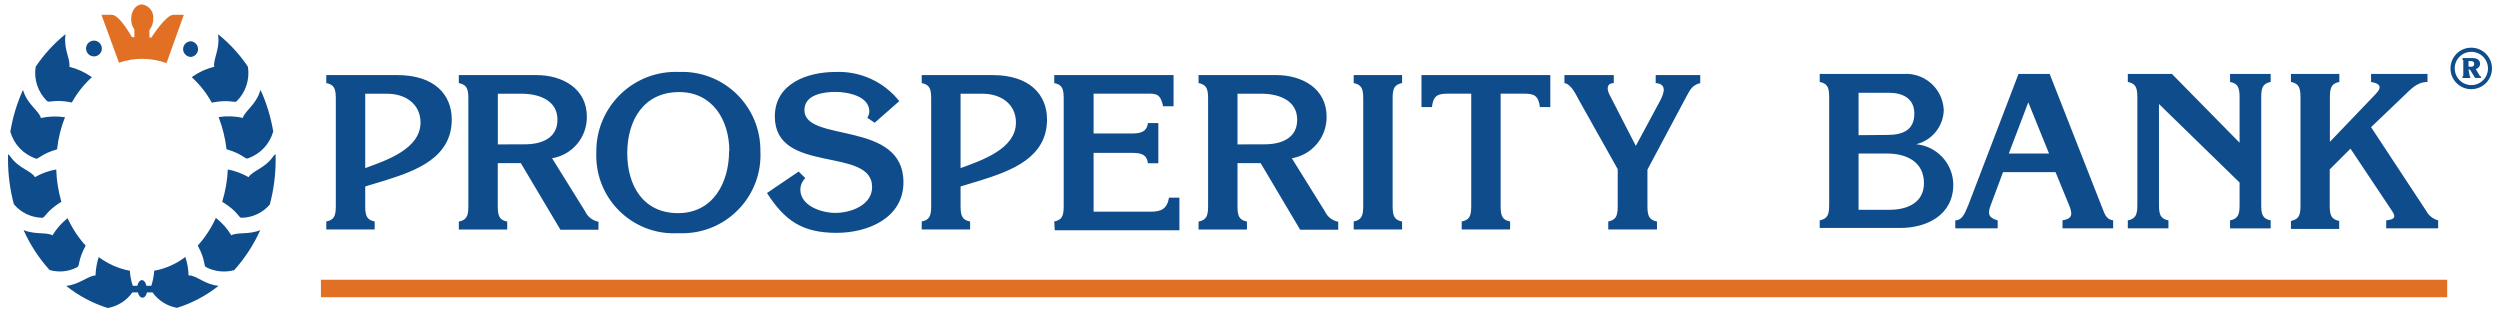 <?xml version="1.0" encoding="utf-8"?>
<svg xmlns="http://www.w3.org/2000/svg" width="312px" height="39px">
<path fill="#E17025" d="M20.79,7.85l2.15-6h-1.3c-0.96,0-2.74,2.83-2.74,2.83h-0.25V3.74c0.3-0.37,0.46-0.82,0.47-1.3c0.14-0.91-0.48-1.75-1.39-1.89c-0.78,0-1.36,0.82-1.36,1.83c-0.01,0.46,0.13,0.92,0.4,1.3v0.95h-0.31c0,0-1.53-2.78-2.5-2.78c-0.58,0-1.3,0-1.3,0l2.19,5.98c0.93-0.33,1.91-0.49,2.89-0.49c1.05,0,2.09,0.19,3.07,0.54 M40.05,34.91h265.36v2.18H40.05V34.91z"/>
<path fill="#0F4C8B" d="M26.77,8.33c-1.02,0.24-1.99,0.69-2.84,1.3c1,0.92,1.85,1.99,2.5,3.18c2.23-0.45,2.83,0.08,3.1-0.17c1.14-1.12,1.66-2.73,1.41-4.31c-1.02-1.53-2.27-2.89-3.71-4.05c0,0,0,0.12,0,0.19c0.22,1.7-0.67,2.98-0.49,3.89 M30.29,14.71c-0.99-0.22-2.01-0.25-3.01-0.1c0.5,1.29,0.83,2.64,0.99,4.02c2.02,0.56,2.32,1.3,2.67,1.13c1.54-0.53,2.72-1.78,3.16-3.35c-0.3-1.79-0.83-3.53-1.58-5.19c-0.04,0.08-0.07,0.17-0.1,0.26c-0.53,1.63-1.89,2.39-2.13,3.27 M34.37,19.25c-0.14,0.1-0.25,0.22-0.34,0.36c-1,1.4-2.53,1.72-3.01,2.5c-0.8-0.46-1.68-0.79-2.59-0.96c-0.06,1.37-0.3,2.72-0.7,4.03c1.97,1.19,2.04,2,2.41,2c1.36-0.02,2.64-0.62,3.53-1.65c0.48-1.81,0.73-3.68,0.73-5.55c0-0.22,0-0.45,0-0.67 M26.94,27.19c-0.57,1.26-1.33,2.43-2.26,3.46c1,1.83,0.71,2.52,1.02,2.68c1.08,0.57,2.35,0.71,3.53,0.38c1.34-1.49,2.43-3.17,3.25-4.99c-1.47,0.6-2.85,0.22-3.61,0.65C28.37,28.53,27.71,27.79,26.94,27.19 M8.63,8.33c1.02,0.25,1.98,0.69,2.84,1.3c-1,0.91-1.85,1.98-2.5,3.16c-2.23-0.45-2.78,0.08-3.1-0.18C4.73,11.5,4.2,9.91,4.45,8.33c1.03-1.53,2.28-2.9,3.71-4.06c0,0,0,0.13,0,0.19C7.94,6.18,8.83,7.45,8.65,8.36 M5.1,14.73c0.99-0.22,2.01-0.25,3.01-0.1c-0.51,1.29-0.84,2.63-0.99,4.01c-2.02,0.56-2.32,1.3-2.67,1.14C2.91,19.25,1.72,18,1.29,16.43c0.3-1.79,0.82-3.53,1.57-5.19c0.05,0.08,0.08,0.16,0.1,0.25C3.5,13.08,4.89,13.85,5.1,14.73 M1,19.25c0.14,0.1,0.26,0.22,0.35,0.36c1,1.41,2.59,1.72,3.01,2.5c0.82-0.47,1.72-0.8,2.66-0.96c0.04,1.37,0.26,2.72,0.64,4.03c-1.96,1.21-2.02,2.01-2.4,2c-1.37-0.03-2.66-0.65-3.53-1.7C1.25,23.7,1.01,21.86,1,20.01c0-0.23,0-0.45,0-0.69 M8.42,27.2c0.58,1.26,1.34,2.43,2.27,3.46c-1,1.82-0.71,2.52-1.04,2.68c-1.06,0.56-2.3,0.69-3.46,0.36c-1.34-1.48-2.44-3.17-3.25-4.99c1.45,0.61,2.84,0.23,3.61,0.66c0.51-0.84,1.16-1.57,1.93-2.18 M10.74,6.12c-0.04-0.54,0.38-1.01,0.92-1.05c0.54-0.04,1.01,0.38,1.05,0.92c0.04,0.54-0.38,1.01-0.92,1.05c-0.03,0-0.05,0-0.08,0c-0.53-0.01-0.97-0.44-0.97-0.97 M22.85,6.12c0.01-0.54,0.45-0.97,0.99-0.97c0.54,0.06,0.93,0.55,0.87,1.09c-0.05,0.45-0.41,0.81-0.87,0.87C23.29,7.1,22.85,6.66,22.85,6.12L22.85,6.12 M23.53,34.37c-0.02-0.78-0.15-1.55-0.4-2.3c-1.14,0.87-2.48,1.46-3.89,1.72c-0.03,0.64-0.16,1.27-0.36,1.88h-0.61c-0.08-0.41-0.3-0.71-0.56-0.71s-0.49,0.3-0.57,0.71h-0.57c-0.21-0.61-0.33-1.24-0.36-1.88c-1.41-0.26-2.74-0.85-3.89-1.71c-0.24,0.74-0.38,1.52-0.4,2.3c-0.89,0-1.97,1.12-3.66,1.3c1.54,1.23,3.3,2.17,5.19,2.76c1.24-0.22,2.35-0.92,3.07-1.95h0.69c0.09,0.39,0.31,0.66,0.57,0.66s0.47-0.27,0.56-0.66h0.69c0.73,1.02,1.83,1.71,3.06,1.93c1.88-0.59,3.64-1.52,5.19-2.75c-1.7-0.14-2.76-1.3-3.67-1.3 M45.58,23.27v2.18c0,1.17,0,1.97,1.18,2.19v1h-6.04v-1c1.19-0.22,1.19-1.02,1.19-2.19V12.56c0-1.17,0-1.97-1.19-2.19v-1h8.86c4.69,0,6.8,2.49,6.8,5.54c0,4.77-4.45,6.39-8.26,7.59L45.58,23.27z M45.58,20.98c2.59-0.95,6.9-2.37,6.9-5.69c0-2.37-1.96-3.59-4.12-3.59h-2.78L45.58,20.98L45.58,20.98z M73.02,26.37c0.31,0.68,0.93,1.17,1.67,1.3v1h-4.75l-4.94-8.31h-2.88v5.1c0,1.17,0,1.97,1.18,2.19v1h-6.04v-1c1.19-0.22,1.19-1.02,1.19-2.19V12.56c0-1.17,0-1.97-1.19-2.19v-1h9.69c3.24,0,6.29,1.67,6.29,5.19c0.03,2.57-1.81,4.77-4.34,5.19L73.02,26.37z M65.5,18.01c2.05,0,4.07-0.73,4.07-3.07c0-2.35-2.15-3.18-4.24-3.24h-3.2v6.32C62.13,18.01,65.5,18.01,65.5,18.01z M74.42,19.01c-0.07-5.48,4.32-9.98,9.8-10.04c0.17,0,0.34,0,0.51,0.01c5.4-0.22,9.94,3.98,10.16,9.38c0.01,0.18,0.01,0.35,0.01,0.53c0.25,5.39-3.91,9.96-9.3,10.21c-0.32,0.02-0.65,0.01-0.97,0c-5.33,0.3-9.9-3.79-10.2-9.12c-0.02-0.31-0.02-0.61-0.01-0.92 M91.02,18.86c0-3.89-2.11-7.37-6.26-7.37c-4.45,0-6.48,3.55-6.48,7.63s2.02,7.48,6.34,7.48s6.37-3.72,6.37-7.78 M99.67,21.41l0.83,0.82c-0.38,0.37-0.6,0.87-0.62,1.4c0,2.1,2.7,2.94,4.37,2.94c1.92,0,4.59-0.95,4.59-3.24c0-5.1-12.14-1.5-12.14-8.79c0-4.14,4.1-5.56,7.57-5.56c3.08-0.13,6.05,1.22,7.96,3.64l-3.07,2.7l-0.92-0.62c0.16-0.24,0.25-0.52,0.25-0.8c0-1.92-2.72-2.43-4.21-2.43c-1.49,0-3.89,0.32-3.89,2.28c0,4.11,12.36,1.19,12.36,8.99c0,4.49-4.46,6.32-8.34,6.32c-4.29,0-6.48-1.53-8.69-4.97L99.67,21.41z M119.88,23.27v2.18c0,1.17,0,1.97,1.19,2.19v1h-6.04v-1c1.18-0.22,1.18-1.02,1.18-2.19V12.56c0-1.17,0-1.97-1.18-2.19v-1h8.84c4.69,0,6.8,2.49,6.8,5.54c0,4.77-4.45,6.39-8.25,7.59L119.88,23.27z M119.88,20.98c2.59-0.95,6.91-2.37,6.91-5.69c0-2.37-1.97-3.59-4.12-3.59h-2.79V20.98z M131.57,27.64c1.18-0.22,1.18-1.02,1.18-2.19V12.56c0-1.17,0-1.97-1.18-2.19v-1h14.89v3.89h-1.3c-0.35-1.54-0.78-1.6-2.2-1.57h-6.48v4.97h4.72c1.02,0,1.92-0.13,2.06-1.3h1.3v5.02h-1.3c-0.14-1.22-1.04-1.3-2.06-1.3h-4.72v7.34h7.13c1.3,0,2.05-0.35,2.28-1.75h1.3v4.07h-15.56L131.57,27.64z M165.34,26.37c0.31,0.68,0.93,1.17,1.67,1.3v1h-4.75l-4.93-8.31h-2.89v5.1c0,1.17,0,1.97,1.18,2.19v1h-6.04v-1c1.19-0.22,1.19-1.02,1.19-2.19V12.56c0-1.17,0-1.97-1.19-2.19v-1h9.69c3.24,0,6.29,1.67,6.29,5.19c0.03,2.57-1.81,4.77-4.34,5.19L165.34,26.37z M157.82,18.01c2.05,0,4.07-0.73,4.07-3.07c0-2.35-2.15-3.18-4.23-3.24h-3.22v6.32C154.45,18.01,157.82,18.01,157.82,18.01z M173.8,25.45c0,1.17,0,1.97,1.18,2.19v1h-6.04v-1c1.19-0.22,1.19-1.02,1.19-2.19V12.56c0-1.17,0-1.97-1.19-2.19v-1h6.04v1c-1.18,0.22-1.18,1.02-1.18,2.19V25.45z M193.48,9.37v3.99h-1.3c-0.18-1.5-0.8-1.67-2.02-1.67h-2.88v13.76c0,1.17,0,1.97,1.18,2.19v1h-6.04v-1c1.19-0.22,1.19-1.02,1.19-2.19V11.69h-2.89c-1.22,0-1.83,0.17-2.02,1.67h-1.3V9.37L193.48,9.37L193.48,9.37z M197.08,12.54c-0.38-0.7-1-2.05-1.84-2.17v-1h6.16v1c-0.82,0-0.95,0.65-0.52,1.47l3.27,6.37l3.05-5.67c0.43-0.84,0.92-2.07-0.57-2.17v-1h5.56v1c-1.02,0.25-1.3,0.89-1.75,1.72l-4.84,9.08v4.28c0,1.17,0,1.97,1.19,2.19v1h-6.08v-1c1.18-0.22,1.18-1.02,1.18-2.19v-4.34L197.08,12.54z M227.1,27.5c1.18-0.22,1.18-1.02,1.18-2.19V12.42c0-1.17,0-1.97-1.18-2.19v-1h10.44c2.59-0.19,4.85,1.76,5.03,4.36c0,0.07,0.01,0.14,0.01,0.21c-0.08,2.02-1.49,3.73-3.45,4.2l0,0c2.61,0.24,4.62,2.42,4.64,5.04c0,3.76-3.24,5.41-6.64,5.41H227.1V27.5z M235.51,16.84c1.87,0,3.4-0.54,3.4-2.67c0-1.92-1.5-2.59-3.15-2.59h-3.81v5.29L235.51,16.84z M235.84,26.18c2.17,0,4.27-0.87,4.27-3.32c0-2.7-2.22-3.7-4.62-3.7h-3.54v7.02H235.84z M262.42,26.09c0.27,0.71,0.49,1.3,1.3,1.41v1h-6.32v-1c1.37-0.22,1.23-0.89,0.78-2l-1.65-4.02h-6.55l-1.5,4.02c-0.43,1.1-0.4,1.67,0.83,2v1h-5.29v-1c1,0,1.3-1.22,1.65-1.97l6.24-16.3h3.89L262.42,26.09z M255.72,19.16l-2.59-6.39l-2.43,6.39H255.72z M269.44,12.98v12.33c0,1.17,0,1.97,1.18,2.19v1h-5.07v-1c1.19-0.22,1.19-1.02,1.19-2.19V12.42c0-1.17,0-1.97-1.19-2.19v-1h5.51l8.44,8.58v-5.39c0-1.17,0-1.97-1.19-2.19v-1h5.07v1c-1.18,0.22-1.18,1.02-1.18,2.19v12.89c0,1.17,0,1.97,1.18,2.19v1h-5.07v-1c1.19-0.22,1.19-1.02,1.19-2.19v-2.53L269.44,12.98z M302.8,26.33c0.31,0.58,0.84,1,1.48,1.17v1h-6.48v-1c1.3-0.12,1.1-0.6,0.73-1.17l-5.19-7.78l-2.59,2.59v4.24c0,1.17,0,1.97,1.18,2.19v1h-6.02v-1c1.19-0.22,1.19-1.02,1.19-2.19V12.42c0-1.17,0-1.97-1.19-2.19v-1h6.04v1c-1.18,0.22-1.18,1.02-1.18,2.19v5.28l5.74-5.99c0.86-0.91,0.45-1.3-0.6-1.48v-1h7.04v1c-1.3,0-2.07,0.89-2.97,1.75l-4.07,3.89L302.8,26.33z M308.41,5.95c-1.43,0-2.59,1.16-2.59,2.59s1.16,2.59,2.59,2.59S311,9.97,311,8.54S309.84,5.95,308.41,5.95 M308.41,6.47c1.15-0.01,2.08,0.92,2.09,2.06c0.01,1.15-0.92,2.08-2.06,2.09s-2.08-0.92-2.09-2.06c0,0,0-0.01,0-0.01C306.34,7.4,307.27,6.47,308.41,6.47 M308.07,8.68h0.18l0.64,1.05h0.75V9.54c-0.12,0-0.14,0-0.23-0.19l-0.44-0.73c0.31-0.07,0.54-0.34,0.54-0.66c0-0.44-0.35-0.71-0.89-0.71h-1.3v0.21l0,0c0.06,0,0.1,0,0.1,0.18v1.71c0,0.13,0,0.18-0.1,0.19l0,0v0.19h0.97V9.54l0,0c-0.08,0-0.09,0-0.09-0.18L308.07,8.68z M308.07,8.31V7.62h0.27c0.3,0,0.44,0.12,0.44,0.34c0,0.22-0.1,0.38-0.44,0.38L308.07,8.31z"/></svg>